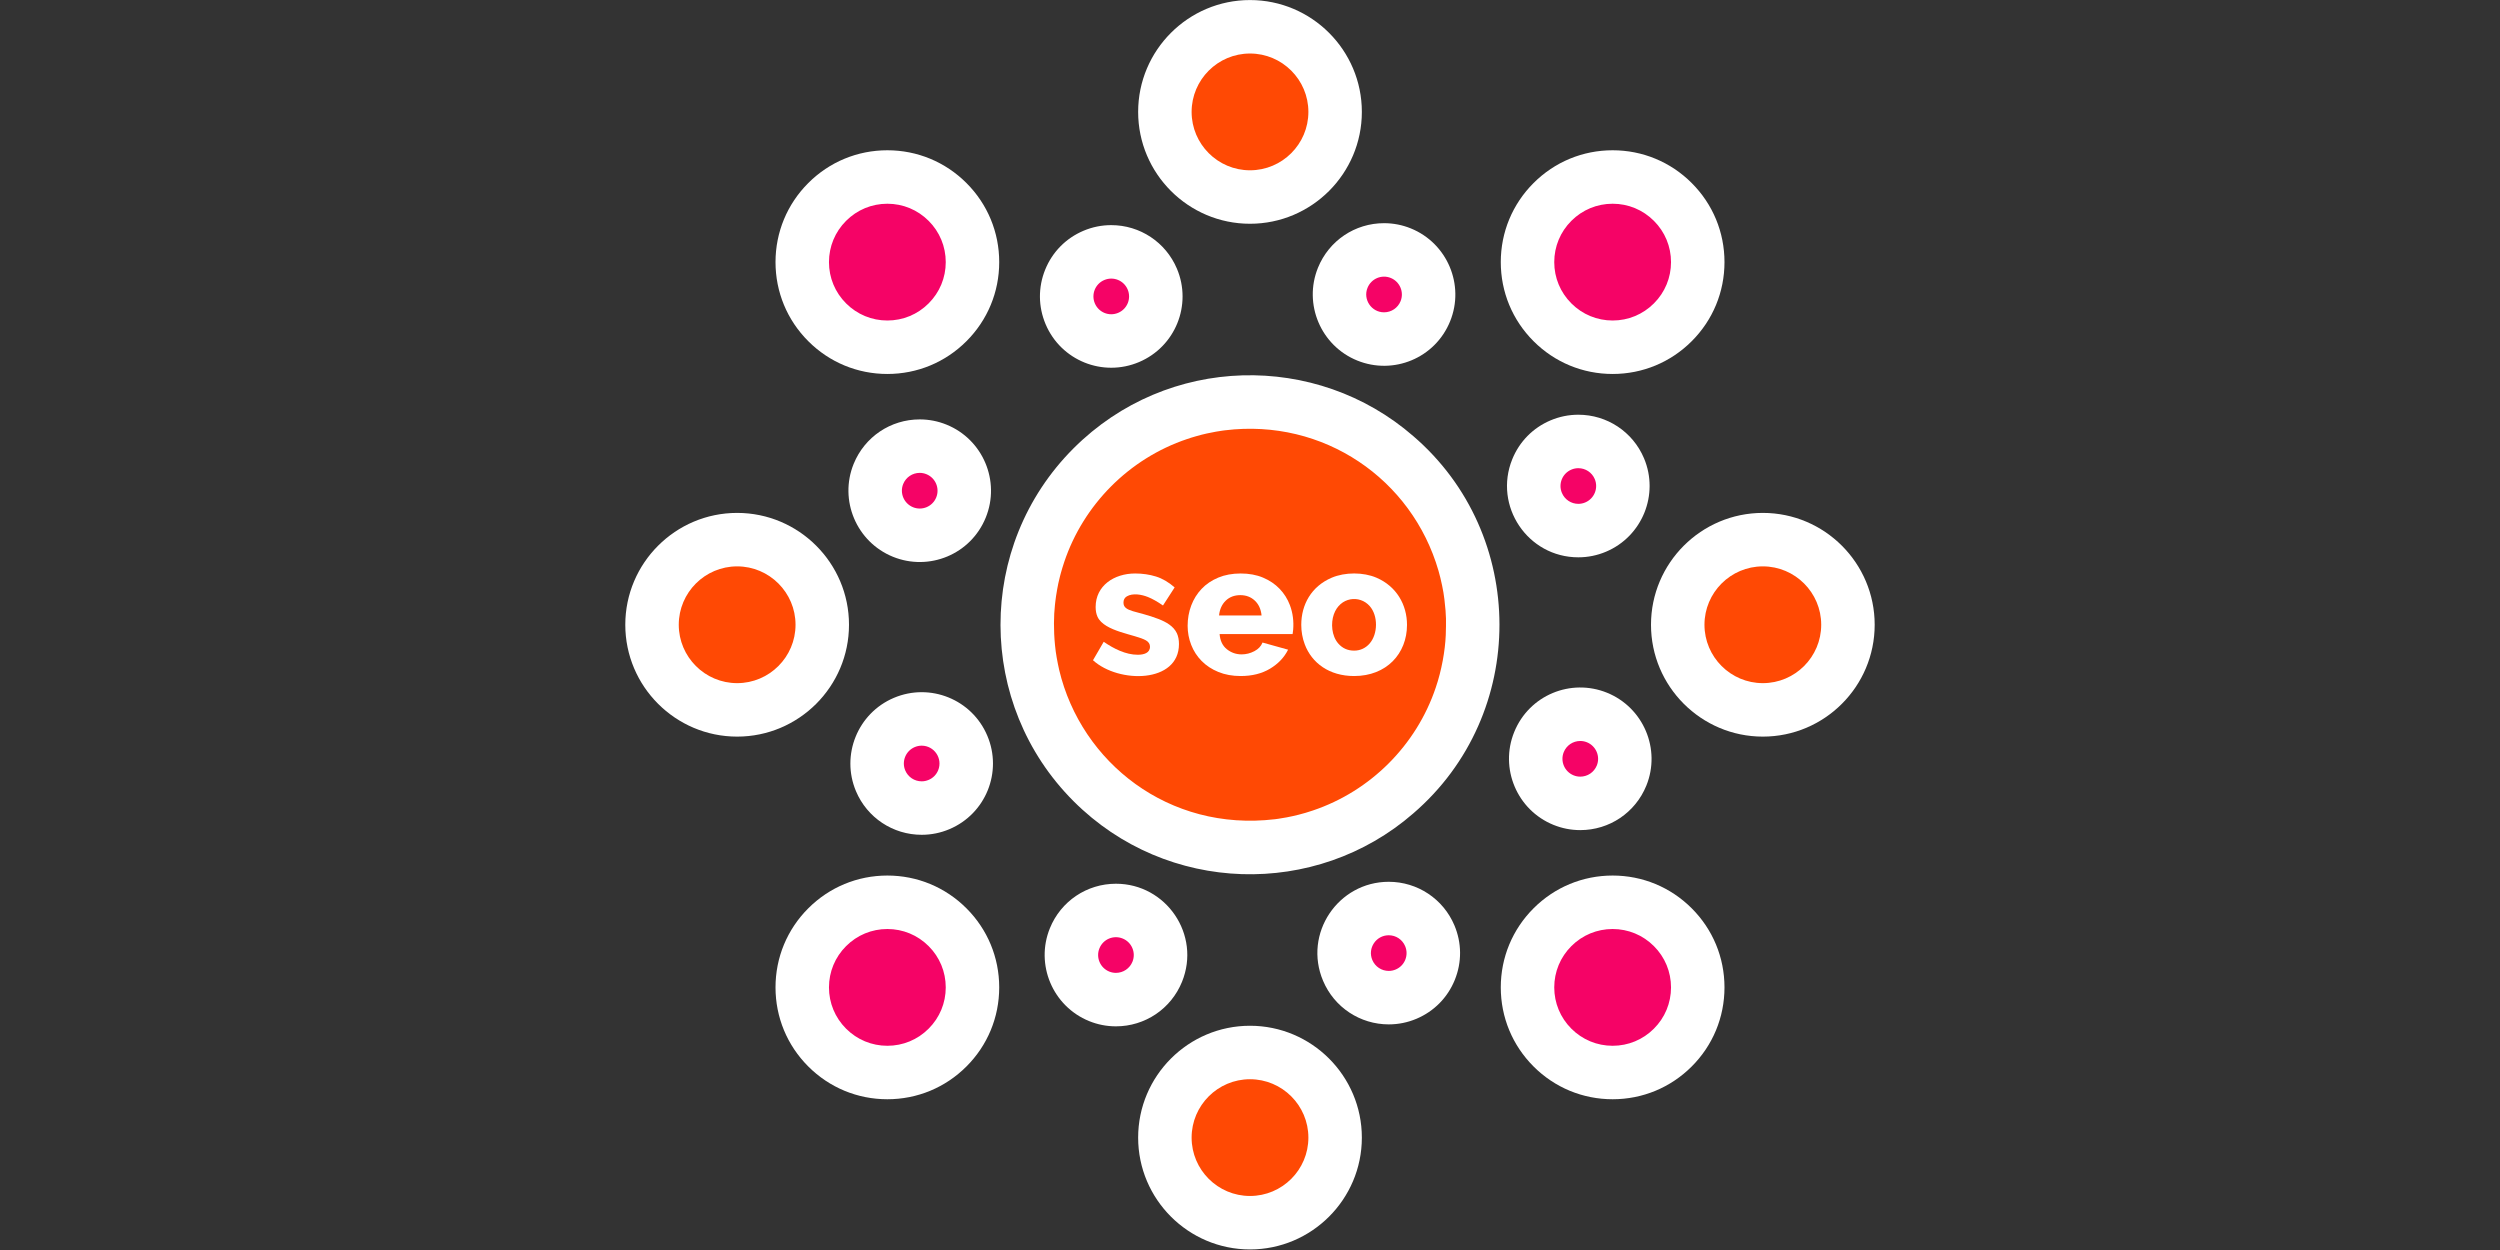 <svg xmlns="http://www.w3.org/2000/svg" xmlns:xlink="http://www.w3.org/1999/xlink" width="6912" zoomAndPan="magnify" viewBox="0 0 5184 2592" height="3456" preserveAspectRatio="xMidYMid meet" version="1.0"><rect x="0" y="0" width="5184" height="2592" fill="#333333" stroke="none"/><defs><clipPath id="67201096d0"><path d="M 3423 1063 L 3887.5 1063 L 3887.5 1528 L 3423 1528 Z M 3423 1063 " clip-rule="nonzero"/></clipPath><clipPath id="f7b25ccca9"><path d="M 1296.5 1063 L 1761 1063 L 1761 1528 L 1296.5 1528 Z M 1296.5 1063 " clip-rule="nonzero"/></clipPath></defs><path fill="#f50366" d="M 2964.797 1940.367 C 2984.641 1987.371 2962.688 2041.59 2915.68 2061.438 C 2868.68 2081.281 2814.457 2059.273 2794.613 2012.32 C 2774.711 1965.32 2796.719 1911.098 2843.727 1891.254 C 2890.734 1871.352 2944.949 1893.359 2964.797 1940.367 Z M 2964.797 1940.367 " fill-opacity="1" fill-rule="nonzero"/><path fill="#f50366" d="M 3311.594 1487.855 C 3358.879 1507.094 3381.668 1560.969 3362.488 1608.262 C 3343.246 1655.496 3289.367 1678.273 3242.141 1659.094 C 3194.855 1639.914 3172.066 1586.031 3191.246 1538.746 C 3210.426 1491.461 3264.309 1468.676 3311.594 1487.855 Z M 3311.594 1487.855 " fill-opacity="1" fill-rule="nonzero"/><path fill="#ff4904" d="M 1528.547 1118.996 C 1626.059 1118.996 1705.051 1198.047 1705.051 1295.5 C 1705.051 1392.953 1626.059 1472.004 1528.547 1472.004 C 1431.094 1472.004 1352.047 1392.953 1352.047 1295.5 C 1352.047 1198.047 1431.094 1118.996 1528.547 1118.996 Z M 1528.547 1118.996 " fill-opacity="1" fill-rule="nonzero"/><path fill="#f50366" d="M 1941.867 931.906 C 1989.152 951.086 2011.934 1004.969 1992.754 1052.254 C 1973.574 1099.539 1919.691 1122.324 1872.406 1103.145 C 1825.121 1083.906 1802.34 1030.023 1821.52 982.738 C 1840.754 935.508 1894.637 912.727 1941.867 931.906 Z M 1941.867 931.906 " fill-opacity="1" fill-rule="nonzero"/><path fill="#f50366" d="M 2904.762 525.02 C 2951.996 544.254 2974.773 598.137 2955.594 645.367 C 2936.414 692.652 2882.531 715.434 2835.246 696.254 C 2787.961 677.074 2765.176 623.191 2784.355 575.906 C 2803.594 528.621 2857.477 505.84 2904.762 525.02 Z M 2904.762 525.02 " fill-opacity="1" fill-rule="nonzero"/><path fill="#f50366" d="M 3357.938 971.82 C 3377.781 1018.828 3355.773 1073.043 3308.82 1092.887 C 3261.812 1112.789 3207.598 1090.781 3187.754 1043.773 C 3167.852 996.766 3189.859 942.551 3236.867 922.703 C 3283.875 902.859 3338.09 924.812 3357.938 971.82 Z M 3357.938 971.82 " fill-opacity="1" fill-rule="nonzero"/><path fill="#ff4904" d="M 2592 55.547 C 2689.453 55.547 2768.504 134.594 2768.504 232.047 C 2768.504 329.559 2689.453 408.551 2592 408.551 C 2494.547 408.551 2415.496 329.559 2415.496 232.047 C 2415.496 134.594 2494.547 55.547 2592 55.547 Z M 2592 55.547 " fill-opacity="1" fill-rule="nonzero"/><path fill="#f50366" d="M 1996.246 1547.227 C 2016.148 1594.23 1994.141 1648.449 1947.133 1668.297 C 1900.125 1688.141 1845.91 1666.191 1826.062 1619.18 C 1806.219 1572.18 1828.227 1517.957 1875.18 1498.113 C 1922.188 1478.211 1976.402 1500.219 1996.246 1547.227 Z M 1996.246 1547.227 " fill-opacity="1" fill-rule="nonzero"/><path fill="#f50366" d="M 2348.754 1894.746 C 2396.039 1913.926 2418.824 1967.812 2399.645 2015.094 C 2380.406 2062.379 2326.523 2085.168 2279.238 2065.988 C 2232.008 2046.746 2209.227 1992.871 2228.406 1945.641 C 2247.586 1898.348 2301.469 1875.566 2348.754 1894.746 Z M 2348.754 1894.746 " fill-opacity="1" fill-rule="nonzero"/><path fill="#f50366" d="M 3468.75 1922.684 C 3537.703 1991.594 3537.703 2103.352 3468.75 2172.254 C 3399.844 2241.211 3288.09 2241.211 3219.18 2172.254 C 3150.223 2103.352 3150.223 1991.594 3219.18 1922.684 C 3288.09 1853.723 3399.844 1853.723 3468.75 1922.684 Z M 3468.75 1922.684 " fill-opacity="1" fill-rule="nonzero"/><path fill="#f50366" d="M 1964.816 1922.684 C 2033.777 1991.594 2033.777 2103.352 1964.816 2172.254 C 1895.91 2241.211 1784.156 2241.211 1715.25 2172.254 C 1646.289 2103.352 1646.289 1991.594 1715.25 1922.684 C 1784.156 1853.723 1895.91 1853.723 1964.816 1922.684 Z M 1964.816 1922.684 " fill-opacity="1" fill-rule="nonzero"/><path fill="#ff4904" d="M 2592 2182.449 C 2689.453 2182.449 2768.504 2261.441 2768.504 2358.953 C 2768.504 2456.406 2689.453 2535.398 2592 2535.398 C 2494.547 2535.398 2415.496 2456.406 2415.496 2358.953 C 2415.496 2261.441 2494.547 2182.449 2592 2182.449 Z M 2592 2182.449 " fill-opacity="1" fill-rule="nonzero"/><path fill="#ff4904" d="M 3655.453 1118.996 C 3752.906 1118.996 3831.898 1198.047 3831.898 1295.5 C 3831.898 1392.953 3752.906 1472.004 3655.453 1472.004 C 3557.941 1472.004 3478.949 1392.953 3478.949 1295.5 C 3478.949 1198.047 3557.941 1118.996 3655.453 1118.996 Z M 3655.453 1118.996 " fill-opacity="1" fill-rule="nonzero"/><path fill="#f50366" d="M 3468.75 418.75 C 3537.703 487.656 3537.703 599.41 3468.75 668.316 C 3399.844 737.277 3288.09 737.277 3219.18 668.316 C 3150.223 599.41 3150.223 487.656 3219.18 418.75 C 3288.09 349.789 3399.844 349.789 3468.75 418.75 Z M 3468.75 418.75 " fill-opacity="1" fill-rule="nonzero"/><path fill="#f50366" d="M 2389.387 578.68 C 2409.289 625.688 2387.281 679.902 2340.273 699.746 C 2293.266 719.648 2239.051 697.641 2219.203 650.633 C 2199.359 603.625 2221.312 549.41 2268.32 529.562 C 2315.328 509.719 2369.543 531.727 2389.387 578.68 Z M 2389.387 578.68 " fill-opacity="1" fill-rule="nonzero"/><path fill="#f50366" d="M 1964.816 418.75 C 2033.777 487.656 2033.777 599.41 1964.816 668.316 C 1895.91 737.277 1784.156 737.277 1715.25 668.316 C 1646.289 599.41 1646.289 487.656 1715.25 418.75 C 1784.156 349.789 1895.91 349.789 1964.816 418.75 Z M 1964.816 418.75 " fill-opacity="1" fill-rule="nonzero"/><path fill="#ffffff" d="M 2592 463.984 C 2464.105 463.984 2360.062 359.941 2360.062 232.047 C 2360.062 104.156 2464.105 0.109 2592 0.109 C 2719.887 0.109 2823.938 104.16 2823.938 232.047 C 2823.938 359.934 2719.887 463.984 2592 463.984 Z M 2592 110.98 C 2525.242 110.98 2470.93 165.289 2470.93 232.047 C 2470.93 298.809 2525.242 353.117 2592 353.117 C 2658.758 353.117 2713.07 298.809 2713.07 232.047 C 2713.07 165.289 2658.758 110.98 2592 110.98 Z M 2592 110.98 " fill-opacity="1" fill-rule="nonzero"/><path fill="#ffffff" d="M 2592 2590.836 C 2464.105 2590.836 2360.062 2486.812 2360.062 2358.953 C 2360.062 2231.066 2464.105 2127.016 2592 2127.016 C 2719.887 2127.016 2823.938 2231.066 2823.938 2358.953 C 2823.938 2486.812 2719.887 2590.836 2592 2590.836 Z M 2592 2237.883 C 2525.242 2237.883 2470.93 2292.191 2470.93 2358.953 C 2470.93 2425.68 2525.242 2479.965 2592 2479.965 C 2658.758 2479.965 2713.07 2425.68 2713.07 2358.953 C 2713.07 2292.191 2658.758 2237.883 2592 2237.883 Z M 2592 2237.883 " fill-opacity="1" fill-rule="nonzero"/><path fill="#ffffff" d="M 3343.965 775.473 C 3282.008 775.473 3223.762 751.336 3179.969 707.496 C 3136.172 663.73 3112.023 605.492 3112.023 543.535 C 3112.023 481.574 3136.16 423.336 3179.996 379.535 C 3223.77 335.734 3282.008 311.598 3343.965 311.598 C 3405.926 311.598 3464.164 335.738 3507.965 379.57 C 3551.762 423.34 3575.902 481.582 3575.902 543.539 C 3575.902 605.5 3551.762 663.738 3507.93 707.531 C 3464.164 751.328 3405.926 775.473 3343.965 775.473 Z M 3343.965 422.465 C 3311.637 422.465 3281.242 435.059 3258.387 457.934 C 3235.488 480.816 3222.891 511.203 3222.891 543.535 C 3222.891 575.863 3235.488 606.254 3258.359 629.102 C 3281.242 652.004 3311.633 664.602 3343.961 664.602 C 3376.285 664.602 3406.68 652.008 3429.523 629.137 C 3452.43 606.254 3465.023 575.863 3465.023 543.539 C 3465.023 511.215 3452.43 480.82 3429.559 457.965 C 3406.684 435.059 3376.289 422.465 3343.965 422.465 Z M 3343.965 422.465 " fill-opacity="1" fill-rule="nonzero"/><path fill="#ffffff" d="M 1840.035 2279.402 C 1778.074 2279.402 1719.836 2255.27 1676.035 2211.43 C 1632.238 2167.664 1608.098 2109.426 1608.098 2047.465 C 1608.098 1985.508 1632.23 1927.262 1676.07 1883.469 C 1719.84 1839.664 1778.078 1815.523 1840.039 1815.523 C 1901.996 1815.523 1960.238 1839.664 2004.031 1883.496 C 2047.836 1927.27 2071.969 1985.508 2071.969 2047.465 C 2071.969 2109.426 2047.828 2167.664 2003.996 2211.465 C 1960.23 2255.27 1901.992 2279.402 1840.035 2279.402 Z M 1840.035 1926.398 C 1807.711 1926.398 1777.316 1938.992 1754.461 1961.863 C 1731.559 1984.75 1718.961 2015.137 1718.961 2047.465 C 1718.961 2079.789 1731.555 2110.184 1754.426 2133.035 C 1777.309 2155.941 1807.699 2168.535 1840.027 2168.535 C 1872.355 2168.535 1902.742 2155.941 1925.598 2133.066 C 1948.496 2110.184 1961.098 2079.797 1961.098 2047.473 C 1961.098 2015.145 1948.5 1984.754 1925.629 1961.895 C 1902.75 1938.992 1872.363 1926.398 1840.035 1926.398 Z M 1840.035 1926.398 " fill-opacity="1" fill-rule="nonzero"/><g clip-path="url(#67201096d0)"><path fill="#ffffff" d="M 3655.453 1527.438 C 3527.566 1527.438 3423.516 1423.387 3423.516 1295.5 C 3423.516 1167.609 3527.566 1063.562 3655.453 1063.562 C 3783.312 1063.562 3887.332 1167.609 3887.332 1295.5 C 3887.332 1423.387 3783.312 1527.438 3655.453 1527.438 Z M 3655.453 1174.43 C 3588.691 1174.43 3534.383 1228.742 3534.383 1295.5 C 3534.383 1362.258 3588.691 1416.57 3655.453 1416.57 C 3722.18 1416.57 3776.465 1362.258 3776.465 1295.5 C 3776.465 1228.746 3722.18 1174.43 3655.453 1174.43 Z M 3655.453 1174.43 " fill-opacity="1" fill-rule="nonzero"/></g><g clip-path="url(#f7b25ccca9)"><path fill="#ffffff" d="M 1528.547 1527.438 C 1400.656 1527.438 1296.609 1423.387 1296.609 1295.5 C 1296.609 1167.609 1400.66 1063.562 1528.547 1063.562 C 1656.434 1063.562 1760.484 1167.609 1760.484 1295.5 C 1760.484 1423.387 1656.441 1527.438 1528.547 1527.438 Z M 1528.547 1174.43 C 1461.789 1174.43 1407.48 1228.742 1407.48 1295.5 C 1407.48 1362.258 1461.789 1416.57 1528.547 1416.57 C 1595.309 1416.57 1649.617 1362.258 1649.617 1295.5 C 1649.617 1228.746 1595.309 1174.43 1528.547 1174.43 Z M 1528.547 1174.43 " fill-opacity="1" fill-rule="nonzero"/></g><path fill="#ffffff" d="M 1840.035 775.473 C 1778.074 775.473 1719.836 751.336 1676.035 707.496 C 1632.238 663.73 1608.098 605.492 1608.098 543.535 C 1608.098 481.574 1632.238 423.336 1676.07 379.535 C 1719.84 335.738 1778.078 311.598 1840.039 311.598 C 1901.996 311.598 1960.238 335.738 2004.035 379.57 C 2047.836 423.34 2071.977 481.582 2071.977 543.539 C 2071.977 605.5 2047.836 663.738 2004.004 707.535 C 1960.23 751.328 1901.992 775.473 1840.035 775.473 Z M 1840.035 422.465 C 1807.711 422.465 1777.32 435.059 1754.461 457.934 C 1731.559 480.816 1718.961 511.203 1718.961 543.535 C 1718.961 575.863 1731.555 606.254 1754.426 629.102 C 1777.309 652.004 1807.699 664.602 1840.027 664.602 C 1872.355 664.602 1902.742 652.008 1925.598 629.137 C 1948.496 606.254 1961.098 575.863 1961.098 543.539 C 1961.098 511.215 1948.5 480.828 1925.629 457.965 C 1902.75 435.059 1872.363 422.465 1840.035 422.465 Z M 1840.035 422.465 " fill-opacity="1" fill-rule="nonzero"/><path fill="#ffffff" d="M 3343.965 2279.402 C 3282.008 2279.402 3223.762 2255.27 3179.969 2211.43 C 3136.172 2167.664 3112.023 2109.426 3112.023 2047.465 C 3112.023 1985.508 3136.16 1927.262 3179.996 1883.469 C 3223.77 1839.664 3282.008 1815.523 3343.965 1815.523 C 3405.926 1815.523 3464.164 1839.664 3507.965 1883.496 C 3551.762 1927.27 3575.902 1985.508 3575.902 2047.465 C 3575.902 2109.426 3551.762 2167.664 3507.93 2211.465 C 3464.164 2255.27 3405.926 2279.402 3343.965 2279.402 Z M 3343.965 1926.398 C 3311.637 1926.398 3281.242 1938.992 3258.387 1961.863 C 3235.488 1984.75 3222.891 2015.137 3222.891 2047.465 C 3222.891 2079.789 3235.488 2110.184 3258.359 2133.035 C 3281.242 2155.941 3311.633 2168.535 3343.961 2168.535 C 3376.285 2168.535 3406.68 2155.941 3429.523 2133.066 C 3452.43 2110.184 3465.023 2079.797 3465.023 2047.473 C 3465.023 2015.145 3452.43 1984.754 3429.559 1961.895 C 3406.684 1938.992 3376.289 1926.398 3343.965 1926.398 Z M 3343.965 1926.398 " fill-opacity="1" fill-rule="nonzero"/><path fill="#ffffff" d="M 1851.57 1154.508 C 1776.027 1123.781 1739.523 1037.387 1770.148 961.902 C 1792.98 905.848 1846.762 869.672 1907.191 869.672 C 1926.273 869.672 1944.953 873.328 1962.727 880.543 C 2038.238 911.168 2074.758 997.551 2044.125 1073.086 C 2013.082 1149.613 1926.648 1184.969 1851.57 1154.508 Z M 1907.191 980.543 C 1892.055 980.543 1878.57 989.613 1872.855 1003.656 C 1865.223 1022.477 1874.375 1044.105 1893.293 1051.801 C 1912.043 1059.41 1933.621 1050.559 1941.383 1031.43 C 1949.043 1012.543 1939.91 990.945 1921.027 983.289 C 1916.555 981.461 1911.902 980.543 1907.191 980.543 Z M 1907.191 980.543 " fill-opacity="1" fill-rule="nonzero"/><path fill="#ffffff" d="M 3276.809 1721.324 C 3257.727 1721.324 3239.039 1717.664 3221.273 1710.449 C 3145.762 1679.828 3109.23 1593.441 3139.867 1517.91 C 3170.906 1441.383 3257.344 1406.023 3332.418 1436.488 C 3407.961 1467.215 3444.465 1553.609 3413.84 1629.094 C 3391.02 1685.152 3337.238 1721.324 3276.809 1721.324 Z M 3276.891 1536.496 C 3261.758 1536.496 3248.305 1545.559 3242.609 1559.582 C 3234.949 1578.465 3244.086 1600.066 3262.973 1607.727 C 3267.449 1609.547 3272.098 1610.461 3276.809 1610.461 C 3291.945 1610.461 3305.422 1601.391 3311.145 1587.352 C 3318.773 1568.531 3309.621 1546.906 3290.699 1539.207 C 3286.277 1537.414 3281.613 1536.496 3276.891 1536.496 Z M 3276.891 1536.496 " fill-opacity="1" fill-rule="nonzero"/><path fill="#ffffff" d="M 2168.137 672.191 C 2152.781 635.828 2152.496 595.652 2167.316 559.082 C 2182.156 522.473 2210.375 493.852 2246.762 478.492 C 2265.094 470.754 2284.43 466.828 2304.23 466.828 C 2363.805 466.828 2417.27 502.262 2440.449 557.094 C 2472.301 632.332 2437.129 719.027 2361.832 750.812 C 2287.023 782.484 2200.098 747.902 2168.137 672.191 Z M 2289.879 580.637 C 2271.059 588.586 2262.328 610.254 2270.27 629.074 C 2278.141 647.719 2299.645 656.746 2318.652 648.703 C 2337.699 640.66 2346.227 618.918 2338.332 600.293 C 2330.445 581.602 2308.875 572.621 2289.879 580.637 Z M 2289.879 580.637 " fill-opacity="1" fill-rule="nonzero"/><path fill="#ffffff" d="M 2879.766 2124.172 C 2820.195 2124.172 2766.723 2088.73 2743.551 2033.895 C 2702.027 1935.82 2774.773 1828.484 2879.691 1828.484 C 2939.25 1828.484 2992.707 1863.941 3015.867 1918.805 C 3031.223 1955.176 3031.512 1995.344 3016.684 2031.91 C 3001.844 2068.52 2973.625 2097.141 2937.246 2112.504 C 2918.906 2120.246 2899.566 2124.172 2879.766 2124.172 Z M 2879.688 1939.352 C 2853.402 1939.352 2835.312 1966.266 2845.656 1990.707 C 2851.461 2004.445 2864.848 2013.301 2879.758 2013.301 C 2884.672 2013.301 2889.5 2012.309 2894.109 2010.363 C 2903.191 2006.535 2910.227 1999.395 2913.93 1990.258 C 2917.645 1981.105 2917.566 1971.039 2913.719 1961.93 C 2907.938 1948.211 2894.578 1939.352 2879.688 1939.352 Z M 2879.688 1939.352 " fill-opacity="1" fill-rule="nonzero"/><path fill="#ffffff" d="M 2814.406 747.625 C 2738.875 716.988 2702.348 630.609 2732.984 555.074 C 2755.797 498.992 2809.59 462.789 2870.062 462.789 C 2889.133 462.789 2907.824 466.441 2925.598 473.652 C 3001.129 504.414 3037.594 590.793 3006.961 666.23 C 2975.855 742.883 2889.32 778.016 2814.406 747.625 Z M 2835.707 596.793 C 2825.895 620.98 2843.828 647.621 2869.949 647.621 C 2885.074 647.621 2898.535 638.559 2904.227 624.535 C 2911.895 605.66 2902.75 584.055 2883.855 576.363 C 2865.156 568.777 2843.523 577.582 2835.707 596.793 Z M 2835.707 596.793 " fill-opacity="1" fill-rule="nonzero"/><path fill="#ffffff" d="M 2313.938 2128.219 C 2294.859 2128.219 2276.176 2124.566 2258.402 2117.352 C 2182.871 2086.586 2146.406 2000.211 2177.047 1924.781 C 2199.781 1868.742 2253.562 1832.508 2314.059 1832.508 C 2418.164 1832.508 2490.637 1938.227 2451.008 2035.926 C 2428.195 2092.008 2374.402 2128.219 2313.938 2128.219 Z M 2279.777 1966.473 C 2272.109 1985.348 2281.258 2006.949 2300.156 2014.645 C 2304.555 2016.422 2309.211 2017.344 2313.938 2017.344 C 2329.086 2017.344 2342.578 2008.258 2348.293 1994.199 C 2351.984 1985.098 2351.906 1975.059 2348.066 1965.961 C 2344.227 1956.863 2337.07 1949.812 2327.922 1946.105 C 2308.953 1938.418 2287.477 1947.473 2279.777 1966.473 Z M 2279.777 1966.473 " fill-opacity="1" fill-rule="nonzero"/><path fill="#ffffff" d="M 1911.188 1731.035 C 1851.613 1731.035 1798.152 1695.59 1774.996 1640.738 C 1743.301 1565.66 1778.562 1478.766 1853.598 1447.051 C 1928.633 1415.293 2015.449 1450.16 2047.32 1525.676 C 2079.082 1600.699 2044.148 1687.516 1968.691 1719.367 C 1950.344 1727.113 1930.996 1731.035 1911.188 1731.035 Z M 1911.145 1546.219 C 1906.238 1546.219 1901.41 1547.211 1896.793 1549.16 C 1878.012 1557.102 1869.203 1578.836 1877.137 1597.617 C 1882.918 1611.32 1896.289 1620.168 1911.188 1620.168 C 1916.105 1620.168 1920.945 1619.176 1925.574 1617.223 C 1934.664 1613.395 1941.711 1606.242 1945.418 1597.102 C 1955.219 1572.934 1937.43 1546.219 1911.145 1546.219 Z M 1911.145 1546.219 " fill-opacity="1" fill-rule="nonzero"/><path fill="#ffffff" d="M 3272.855 1155.656 C 3167.77 1155.656 3096.531 1049.082 3135.848 952.211 C 3150.699 915.613 3178.922 887 3215.305 871.633 C 3233.652 863.887 3253 859.965 3272.812 859.965 C 3332.387 859.965 3385.848 895.41 3409 950.262 C 3440.699 1025.348 3405.438 1112.238 3330.391 1143.953 C 3312.062 1151.711 3292.691 1155.656 3272.855 1155.656 Z M 3272.812 970.832 C 3267.887 970.832 3263.055 971.824 3258.426 973.777 C 3239.617 981.719 3230.832 1003.363 3238.797 1022.164 C 3244.605 1035.93 3257.965 1044.789 3272.855 1044.789 C 3277.762 1044.789 3282.59 1043.797 3287.207 1041.84 C 3305.992 1033.898 3314.801 1012.168 3306.863 993.379 C 3301.082 979.68 3287.719 970.832 3272.812 970.832 Z M 3272.812 970.832 " fill-opacity="1" fill-rule="nonzero"/><path fill="#ff4904" d="M 2544.77 835.949 C 2542.668 836.184 2533.371 837.191 2531.301 837.559 C 2427.652 850.008 2320.188 903.598 2242.707 993.219 C 2075.973 1185.73 2096.551 1477.77 2289.715 1644.793 C 2482.656 1811.898 2774.547 1790.566 2941.293 1597.789 C 3015.453 1512.152 3053.934 1404.41 3053.934 1295.504 C 3053.934 1021.902 2818.207 808.492 2544.77 835.949 Z M 2544.77 835.949 " fill-opacity="1" fill-rule="nonzero"/><path fill="#ffffff" d="M 2765.785 1274.047 C 2759.477 1292.07 2760.957 1318.398 2775.156 1334.527 C 2783.746 1344.281 2794.668 1349.16 2807.918 1349.16 C 2821.07 1349.16 2832.254 1343.48 2840.125 1334.305 C 2857.348 1314.496 2857.867 1276.824 2840.289 1256.863 C 2819.391 1232.98 2778.516 1237.66 2765.785 1274.047 Z M 2761.297 1197.992 C 2788.93 1186.129 2827.309 1186.234 2854.371 1197.992 C 2895.863 1215.848 2917.566 1254.117 2917.566 1295.723 C 2917.566 1355.359 2875.176 1401.824 2807.918 1401.824 C 2756.285 1401.824 2720.027 1374.754 2705.531 1336.082 C 2700.707 1323.223 2698.316 1309.754 2698.316 1295.727 C 2698.324 1253.793 2719.168 1215.969 2761.297 1197.992 Z M 2761.297 1197.992 " fill-opacity="1" fill-rule="nonzero"/><path fill="#ffffff" d="M 2541.664 1245.555 C 2533.738 1253.258 2529.137 1263.461 2527.809 1276.211 L 2616.004 1276.211 C 2614.672 1263.184 2610.016 1252.926 2601.922 1245.387 C 2593.883 1237.848 2583.852 1234.078 2571.934 1234.078 C 2559.684 1234.078 2549.594 1237.902 2541.664 1245.555 Z M 2470.102 1255.699 C 2475.035 1242.559 2482.184 1231.086 2491.555 1221.164 C 2500.922 1211.297 2512.395 1203.48 2526.09 1197.77 C 2539.727 1192.059 2555.246 1189.176 2572.707 1189.176 C 2590.113 1189.176 2605.582 1192.059 2619.105 1197.77 C 2632.633 1203.48 2644.113 1211.238 2653.422 1220.996 C 2662.785 1230.754 2669.887 1242.008 2674.707 1254.758 C 2680.938 1271.219 2682.902 1288.309 2681.527 1305.645 C 2681.242 1309.137 2680.859 1312.188 2680.363 1314.793 L 2528.973 1314.793 C 2530.023 1328.59 2535.07 1339.07 2543.992 1346.223 C 2552.973 1353.375 2563.176 1356.922 2574.648 1356.922 C 2583.738 1356.922 2592.5 1354.758 2600.98 1350.32 C 2609.406 1345.883 2615.059 1339.898 2617.941 1332.363 L 2670.992 1347.164 C 2662.957 1363.352 2650.426 1376.43 2633.574 1386.574 C 2616.613 1396.719 2596.379 1401.816 2572.707 1401.816 C 2555.523 1401.816 2540.113 1398.992 2526.477 1393.445 C 2512.785 1387.848 2501.199 1380.199 2491.719 1370.609 C 2482.238 1360.961 2475.035 1349.875 2470.102 1337.238 C 2465.168 1324.648 2462.672 1311.406 2462.672 1297.656 C 2462.672 1282.805 2465.168 1268.836 2470.102 1255.699 Z M 2470.102 1255.699 " fill-opacity="1" fill-rule="nonzero"/><path fill="#ffffff" d="M 2353.797 1189.176 C 2369.152 1189.176 2383.512 1191.285 2396.926 1195.441 C 2410.34 1199.598 2423.258 1207.137 2435.73 1218.059 L 2411.562 1255.531 C 2399.863 1247.438 2389.441 1241.617 2380.352 1237.961 C 2367.164 1232.648 2348.855 1229.461 2336.668 1236.574 C 2331.957 1239.344 2329.629 1243.668 2329.629 1249.656 C 2329.629 1269.125 2357.34 1266.141 2402.414 1283.582 C 2417.977 1289.719 2433.445 1298.16 2440.441 1313.238 C 2443.27 1319.504 2444.711 1326.93 2444.711 1335.469 C 2444.711 1417.125 2319.824 1417.668 2266.434 1369.062 L 2288.664 1330.816 C 2309.34 1345.059 2334.27 1357.703 2359.285 1357.703 C 2372.176 1357.703 2384.621 1353.918 2384.621 1340.961 C 2384.621 1335.473 2381.848 1331.145 2376.25 1327.879 C 2354.52 1315.402 2289.992 1310.035 2275.801 1278.93 C 2273.195 1273.223 2271.922 1266.457 2271.922 1258.641 C 2271.922 1214.488 2310.176 1189.176 2353.797 1189.176 Z M 2353.797 1189.176 " fill-opacity="1" fill-rule="nonzero"/><path fill="#ffffff" d="M 2226.121 1661.359 C 2025.055 1460.297 2023.242 1132.574 2226.121 929.633 C 2421.184 734.625 2729.738 729.656 2930.66 904.379 C 3167.918 1108.328 3169.824 1480.906 2930.434 1686.816 C 2728.547 1862.383 2419.887 1855.191 2226.121 1661.359 Z M 2643.543 1698.758 L 2643.289 1698.816 C 2645.227 1698.473 2681.465 1694.699 2722.43 1680.617 C 2842.004 1640.367 2936.945 1545.266 2977.113 1425.938 C 2989.469 1389.992 2996.586 1348.93 2997.934 1317.004 C 2998.672 1288.383 2999.305 1278.367 2995.258 1243.969 L 2995.312 1244.191 C 2995.098 1242.938 2994.926 1241.672 2994.793 1240.402 C 2993.594 1228.375 2988.148 1201.434 2982.891 1183.594 C 2927.781 993.121 2744.488 867.148 2540.242 892.27 C 2539.676 892.363 2510.629 895.652 2480.145 904.605 C 2468.555 908.016 2470.844 907.27 2461.57 910.387 C 2340.422 951.18 2246.523 1047.355 2206.883 1165.074 C 2201.066 1182.387 2197.473 1197.152 2197.625 1196.594 C 2193.133 1213.363 2189.875 1235.84 2189.773 1236.395 C 2189.066 1240.297 2187.59 1254.02 2187.523 1254.574 C 2185.062 1276.125 2184.559 1306.688 2187.641 1337.559 C 2189.285 1355.297 2192.613 1372.531 2196.398 1389.516 C 2242.133 1581.207 2423.637 1724.938 2643.543 1698.758 Z M 2643.543 1698.758 " fill-opacity="1" fill-rule="nonzero"/></svg>